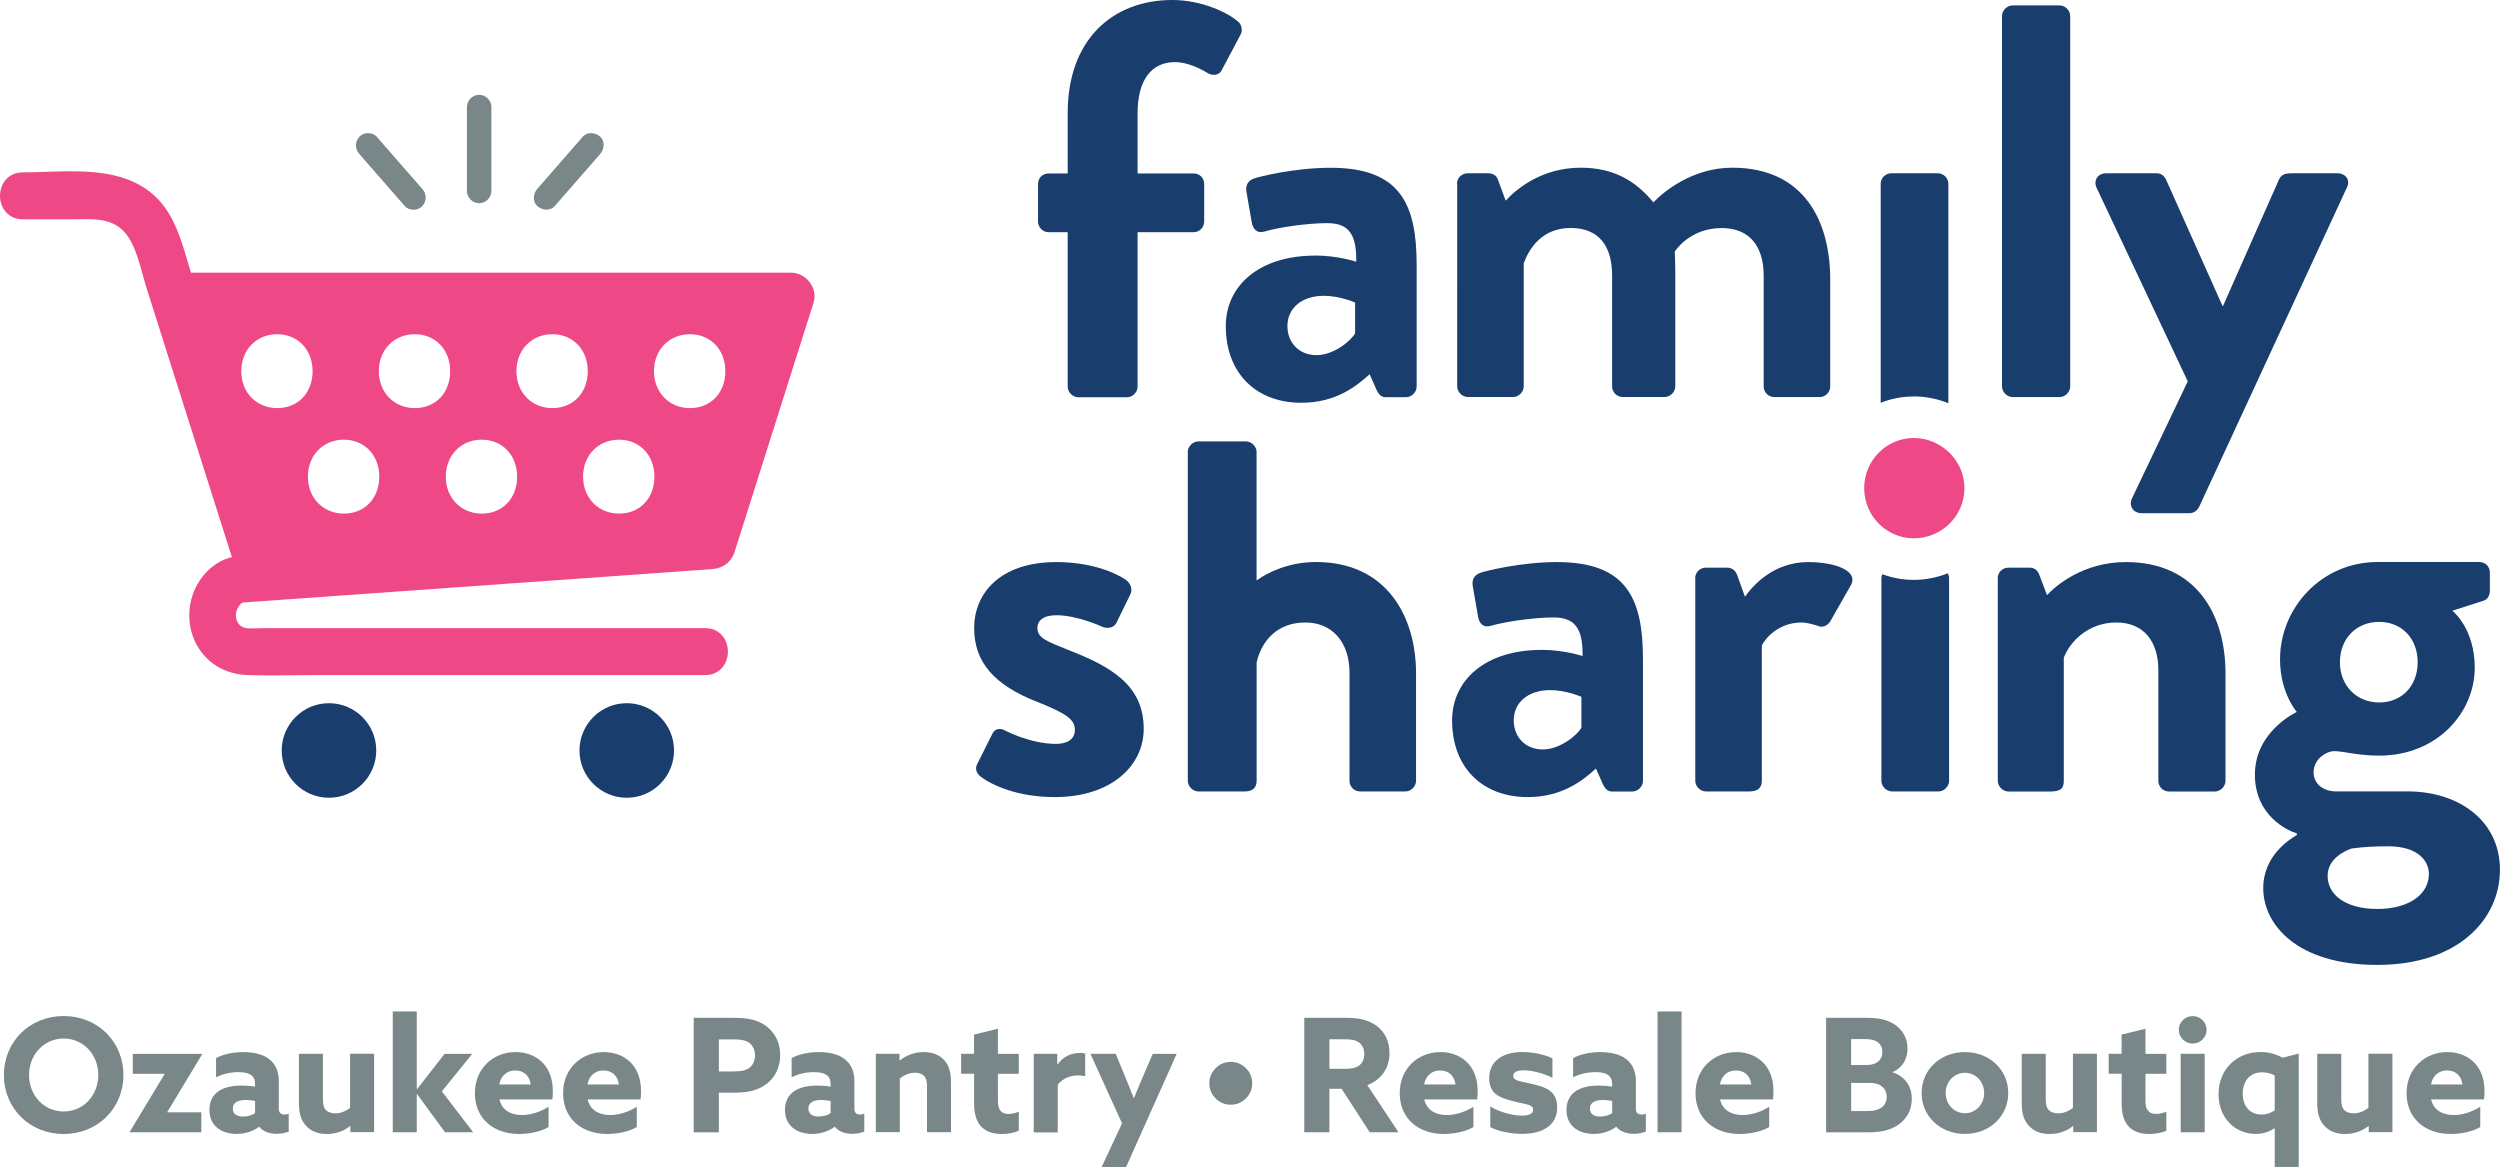 <?xml version="1.0" encoding="UTF-8"?> <svg xmlns="http://www.w3.org/2000/svg" id="Layer_2" data-name="Layer 2" viewBox="0 0 416.67 194.5"><defs><style> .cls-1 { fill: #193d6d; } .cls-1, .cls-2, .cls-3 { stroke-width: 0px; } .cls-2 { fill: #ef4887; } .cls-3 { fill: #798789; } </style></defs><g id="Layer_1-2" data-name="Layer 1"><g><path class="cls-3" d="M.65,179.17c0-5.56,4.29-9.83,9.96-9.83s9.96,4.27,9.96,9.83-4.29,9.83-9.96,9.83-9.96-4.27-9.96-9.83ZM16.38,179.17c0-3.4-2.48-6.08-5.77-6.08s-5.77,2.69-5.77,6.08,2.48,6.08,5.77,6.08,5.77-2.69,5.77-6.08Z"></path><path class="cls-3" d="M21.64,188.71l-.03-.05,5.82-9.64-.03-.05h-5.27v-3.32h11.54l.03.05-5.82,9.64.03.05h5.64v3.32h-11.91Z"></path><path class="cls-3" d="M46.12,188.97c-1.29,0-2.32-.42-2.92-1.19-.87.66-2.16,1.21-3.74,1.21-2.63,0-4.56-1.42-4.56-3.98,0-2.82,2.11-4.08,5.37-4.08.71,0,1.53.05,2.24.18v-.47c0-1.37-.92-1.95-2.79-1.95-1.55,0-2.87.42-3.71.87v-3.21c1-.55,2.61-1,4.53-1,3.64,0,5.93,1.53,5.93,4.85v4.61c0,.55.26.95.97.95.26,0,.47-.05.68-.16v3c-.53.21-1.24.37-2,.37ZM42.51,185.52v-2.03c-.4-.08-1.05-.16-1.55-.16-1.19,0-2.16.37-2.16,1.42,0,.95.71,1.34,1.74,1.34.76,0,1.55-.24,1.98-.58Z"></path><path class="cls-3" d="M58.4,187.71l-.05-.03c-1.03.82-2.37,1.32-3.87,1.32s-2.66-.45-3.5-1.4c-.84-.95-1.16-2.03-1.16-3.85v-8.11h4v7.45c0,.95.13,1.53.5,1.92s1,.55,1.61.55c.9,0,1.74-.4,2.42-.9v-9.04h4v13.07h-3.95v-1Z"></path><path class="cls-3" d="M65.46,168.58h4v12.91l.05.03,4.58-5.87h4.61l-5.06,6.24,5.22,6.82h-4.69l-4.66-6.35-.05.03v6.32h-4v-20.13Z"></path><path class="cls-3" d="M86.53,189c-4.35,0-7.38-2.63-7.38-6.8s3.11-6.85,6.77-6.85c3.27,0,6.22,2.06,6.22,6.51,0,.45-.03,1.03-.08,1.37h-8.82c.4,1.79,1.87,2.61,3.79,2.61,1.48,0,3.03-.53,4.4-1.37v3.37c-1.24.74-3.16,1.16-4.9,1.16ZM88.45,180.75c-.21-1.61-1.29-2.34-2.58-2.34s-2.37.79-2.66,2.34h5.24Z"></path><path class="cls-3" d="M101.23,189c-4.35,0-7.38-2.63-7.38-6.8s3.11-6.85,6.77-6.85c3.27,0,6.22,2.06,6.22,6.51,0,.45-.03,1.03-.08,1.37h-8.82c.4,1.79,1.87,2.61,3.79,2.61,1.48,0,3.03-.53,4.4-1.37v3.37c-1.24.74-3.16,1.16-4.9,1.16ZM103.15,180.75c-.21-1.61-1.29-2.34-2.58-2.34s-2.37.79-2.66,2.34h5.24Z"></path><path class="cls-3" d="M115.62,169.64h6.8c2.19,0,3.87.34,5.27,1.37,1.4,1.03,2.34,2.69,2.34,4.85s-.95,3.82-2.34,4.85c-1.4,1.03-3.08,1.4-5.27,1.4h-2.61v6.61h-4.19v-19.07ZM122.26,178.57c1.19,0,1.98-.13,2.58-.55.61-.42,1-1.21,1-2.11s-.39-1.71-1-2.13-1.4-.55-2.58-.55h-2.45v5.35h2.45Z"></path><path class="cls-3" d="M142.05,188.97c-1.29,0-2.32-.42-2.92-1.19-.87.66-2.16,1.21-3.74,1.21-2.63,0-4.56-1.42-4.56-3.98,0-2.82,2.11-4.08,5.37-4.08.71,0,1.53.05,2.24.18v-.47c0-1.37-.92-1.95-2.79-1.95-1.55,0-2.87.42-3.71.87v-3.21c1-.55,2.61-1,4.53-1,3.64,0,5.93,1.53,5.93,4.85v4.61c0,.55.26.95.97.95.26,0,.47-.05.68-.16v3c-.53.21-1.24.37-2,.37ZM138.44,185.52v-2.03c-.4-.08-1.05-.16-1.55-.16-1.19,0-2.16.37-2.16,1.42,0,.95.71,1.34,1.74,1.34.76,0,1.55-.24,1.98-.58Z"></path><path class="cls-3" d="M145.97,175.64h3.95v1.08l.05.03c1-.82,2.37-1.4,3.98-1.4,1.45,0,2.61.45,3.42,1.34.82.9,1.13,2.05,1.13,3.79v8.22h-4v-7.67c0-.76-.13-1.34-.5-1.71-.37-.37-.87-.53-1.5-.53-.95,0-1.9.42-2.53.97v8.93h-4v-13.07Z"></path><path class="cls-3" d="M160.18,175.64h2.16v-3.21l3.98-.97v4.19h3.48v3.32h-3.48v4.61c0,1.37.58,2.08,1.77,2.08.61,0,1.24-.18,1.71-.37v3.16c-.66.32-1.74.55-2.84.55-3.11,0-4.61-1.77-4.61-5.01v-5.03h-2.16v-3.32Z"></path><path class="cls-3" d="M172.28,175.64h3.93v1.74l.05.03c.9-1.26,2.16-1.92,3.77-1.92.26,0,.55.03.84.11v3.77c-.32-.08-.71-.13-1.08-.13-1.4,0-2.56.42-3.5,1.53v7.96h-4v-13.07Z"></path><path class="cls-3" d="M183.61,194.5l3.4-7.27-5.27-11.59h4.21l1.34,3.24c.58,1.4,1.13,2.77,1.66,4.14h.05c.58-1.45,1.16-2.82,1.76-4.21l1.37-3.16h3.98l-8.43,18.86h-4.08Z"></path><path class="cls-3" d="M217.38,169.64h7.01c2.06,0,3.66.34,4.98,1.29,1.32.95,2.21,2.5,2.21,4.58,0,2.53-1.37,4.45-3.69,5.35l5.19,7.85h-4.79l-4.69-7.24h-2.03v7.24h-4.19v-19.07ZM224.15,178.14c1.05,0,1.76-.13,2.34-.53s.9-1.13.9-1.92c0-.84-.34-1.55-.9-1.95-.55-.39-1.29-.53-2.34-.53h-2.58v4.93h2.58Z"></path><path class="cls-3" d="M240.67,189c-4.35,0-7.38-2.63-7.38-6.8s3.11-6.85,6.77-6.85c3.27,0,6.22,2.06,6.22,6.51,0,.45-.03,1.03-.08,1.37h-8.82c.4,1.79,1.87,2.61,3.79,2.61,1.48,0,3.03-.53,4.4-1.37v3.37c-1.24.74-3.16,1.16-4.9,1.16ZM242.59,180.75c-.21-1.61-1.29-2.34-2.58-2.34s-2.37.79-2.66,2.34h5.24Z"></path><path class="cls-3" d="M248.38,187.86v-3.45c1.76,1.08,4,1.53,5.3,1.53,1.16,0,1.84-.34,1.84-.95s-.4-.79-1.48-1.03c-1.08-.24-2.92-.61-4.08-1.19s-1.76-1.53-1.76-3.08c0-2.87,2.29-4.35,5.56-4.35,1.58,0,3.58.37,4.98,1.05v3.24c-1.71-.87-3.66-1.24-4.82-1.24-1.05,0-1.71.29-1.71.92,0,.58.5.76,1.53,1,1.03.24,2.87.55,4,1.13,1.19.61,1.79,1.55,1.79,3.14,0,3.06-2.56,4.4-5.8,4.4-1.66,0-3.82-.32-5.35-1.13Z"></path><path class="cls-3" d="M272.3,188.97c-1.29,0-2.32-.42-2.92-1.19-.87.66-2.16,1.21-3.74,1.21-2.63,0-4.56-1.42-4.56-3.98,0-2.82,2.11-4.08,5.37-4.08.71,0,1.53.05,2.24.18v-.47c0-1.37-.92-1.95-2.79-1.95-1.55,0-2.87.42-3.71.87v-3.21c1-.55,2.61-1,4.53-1,3.64,0,5.93,1.53,5.93,4.85v4.61c0,.55.26.95.97.95.26,0,.47-.05.69-.16v3c-.53.21-1.24.37-2,.37ZM268.7,185.52v-2.03c-.4-.08-1.05-.16-1.55-.16-1.19,0-2.16.37-2.16,1.42,0,.95.71,1.34,1.74,1.34.76,0,1.55-.24,1.98-.58Z"></path><path class="cls-3" d="M276.26,168.58h4v20.13h-4v-20.13Z"></path><path class="cls-3" d="M289.97,189c-4.35,0-7.38-2.63-7.38-6.8s3.11-6.85,6.77-6.85c3.27,0,6.22,2.06,6.22,6.51,0,.45-.03,1.03-.08,1.37h-8.82c.4,1.79,1.87,2.61,3.79,2.61,1.48,0,3.03-.53,4.4-1.37v3.37c-1.24.74-3.16,1.16-4.9,1.16ZM291.89,180.75c-.21-1.61-1.29-2.34-2.58-2.34s-2.37.79-2.66,2.34h5.24Z"></path><path class="cls-3" d="M304.36,169.64h6.74c1.98,0,3.5.29,4.74,1.16,1.24.87,2.08,2.19,2.08,3.98s-.9,3.19-2.45,3.9v.05c2.06.69,3.16,2.32,3.16,4.4,0,1.9-.84,3.32-2.16,4.27-1.32.95-2.98,1.32-5.06,1.32h-7.06v-19.07ZM311.23,177.49c1.48,0,2.5-.79,2.5-2.13,0-.82-.34-1.37-.84-1.71-.5-.34-1.08-.47-2.16-.47h-2.21v4.32h2.71ZM313.5,184.65c.58-.37.95-.97.95-1.84,0-1.48-1.13-2.32-2.71-2.32h-3.21v4.69h2.63c1.11,0,1.76-.16,2.34-.53Z"></path><path class="cls-3" d="M320.27,182.17c0-3.85,3.08-6.82,7.22-6.82s7.22,2.98,7.22,6.82-3.08,6.82-7.22,6.82-7.22-2.98-7.22-6.82ZM330.7,182.17c0-1.87-1.4-3.37-3.21-3.37s-3.21,1.5-3.21,3.37,1.4,3.37,3.21,3.37,3.21-1.5,3.21-3.37Z"></path><path class="cls-3" d="M345.54,187.71l-.05-.03c-1.03.82-2.37,1.32-3.87,1.32s-2.66-.45-3.5-1.4c-.84-.95-1.16-2.03-1.16-3.85v-8.11h4v7.45c0,.95.13,1.53.5,1.92.37.4,1,.55,1.61.55.9,0,1.74-.4,2.42-.9v-9.04h4v13.07h-3.95v-1Z"></path><path class="cls-3" d="M351.44,175.64h2.16v-3.21l3.98-.97v4.19h3.48v3.32h-3.48v4.61c0,1.37.58,2.08,1.77,2.08.61,0,1.24-.18,1.71-.37v3.16c-.66.32-1.74.55-2.84.55-3.11,0-4.61-1.77-4.61-5.01v-5.03h-2.16v-3.32Z"></path><path class="cls-3" d="M363.13,171.64c0-1.27,1.05-2.29,2.32-2.29s2.32,1.03,2.32,2.29-1.05,2.29-2.32,2.29-2.32-1.03-2.32-2.29ZM363.45,175.64h4v13.07h-4v-13.07Z"></path><path class="cls-3" d="M379.11,188.07l-.05-.03c-.84.61-1.92.95-3.08.95-3.42,0-6.22-2.61-6.22-6.64s2.9-7.01,7.03-7.01c1.34,0,2.56.34,3.64.95l2.69-.69v18.89h-4v-6.43ZM377,178.72c-2.13,0-3.21,1.63-3.21,3.56s1.08,3.48,3.14,3.48c.9,0,1.66-.32,2.19-.71v-5.8c-.58-.32-1.29-.53-2.11-.53Z"></path><path class="cls-3" d="M394.79,187.71l-.05-.03c-1.03.82-2.37,1.32-3.87,1.32s-2.66-.45-3.5-1.4-1.16-2.03-1.16-3.85v-8.11h4v7.45c0,.95.13,1.53.5,1.92s1,.55,1.61.55c.9,0,1.74-.4,2.42-.9v-9.04h4v13.07h-3.95v-1Z"></path><path class="cls-3" d="M408.48,189c-4.35,0-7.38-2.63-7.38-6.8s3.11-6.85,6.77-6.85c3.27,0,6.22,2.06,6.22,6.51,0,.45-.03,1.03-.08,1.37h-8.82c.4,1.79,1.87,2.61,3.79,2.61,1.48,0,3.03-.53,4.4-1.37v3.37c-1.24.74-3.16,1.16-4.9,1.16ZM410.41,180.75c-.21-1.61-1.29-2.34-2.58-2.34s-2.37.79-2.66,2.34h5.24Z"></path><path class="cls-1" d="M219.23,42.59c3.73,0,6.81,1.03,6.81,1.03.09-4.76-1.4-6.43-4.85-6.43s-8.3.75-10.45,1.4c-1.31.37-1.96-.47-2.14-1.68l-.84-4.85c-.28-1.4.47-2.05,1.31-2.33.75-.28,6.71-1.77,12.68-1.77,11.66,0,14.36,6.06,14.36,16.23v20.24c0,.93-.84,1.77-1.77,1.77h-3.36c-.65,0-1.12-.28-1.59-1.31l-1.12-2.52c-2.14,1.96-5.6,4.76-11.38,4.76-7.46,0-12.59-4.85-12.59-12.78,0-6.62,5.41-11.75,14.92-11.75ZM219.41,59.19c2.98,0,5.88-2.52,6.44-3.64v-5.13s-2.52-1.12-5.22-1.12c-3.64,0-6.06,2.05-6.06,5.04,0,2.8,1.96,4.85,4.85,4.85Z"></path><path class="cls-1" d="M242.83,30.65c0-1.03.84-1.77,1.77-1.77h3.45c.84,0,1.4.47,1.59,1.03l1.31,3.54c1.59-1.77,5.88-5.5,12.5-5.5,5.32,0,9.05,2.05,12.12,5.78,1.59-1.68,6.43-5.78,13.15-5.78,11.94,0,16.32,8.86,16.32,18.65v17.81c0,.93-.75,1.77-1.77,1.77h-7.55c-1.03,0-1.77-.84-1.77-1.77v-18.47c0-4.85-2.33-7.93-6.99-7.93-5.41,0-7.83,3.92-7.83,3.92,0,0,.09,1.87.09,3.54v18.93c0,.93-.84,1.77-1.77,1.77h-6.99c-1.03,0-1.77-.84-1.77-1.77v-18.47c0-4.85-2.14-7.93-6.9-7.93s-6.9,3.36-7.83,5.88v20.52c0,.93-.84,1.77-1.77,1.77h-7.55c-.93,0-1.77-.84-1.77-1.77V30.65Z"></path><path class="cls-1" d="M333.67,2.67c0-.93.84-1.77,1.77-1.77h7.83c.93,0,1.77.84,1.77,1.77v61.74c0,.93-.84,1.77-1.77,1.77h-7.83c-.93,0-1.77-.84-1.77-1.77V2.67Z"></path><path class="cls-1" d="M349.43,31.3c-.56-1.21.19-2.42,1.59-2.42h8.39c.84,0,1.31.47,1.59,1.03l9.42,21.08h.09l9.33-21.08c.47-.93,1.12-1.03,2.24-1.03h7.46c1.49,0,2.24,1.21,1.59,2.42l-24.57,53.11c-.28.56-.84,1.12-1.59,1.12h-8.02c-1.4,0-2.24-1.21-1.59-2.52l9.27-19.45-15.2-32.27Z"></path><path class="cls-1" d="M162.83,127.43l2.52-5.04c.37-.93,1.31-1.12,2.14-.65,0,0,4.2,2.24,8.49,2.24,1.87,0,3.17-.75,3.17-2.33,0-1.68-1.31-2.7-6.25-4.66-7.18-2.8-10.54-6.62-10.54-12.31s4.2-11,13.71-11c5.5,0,9.51,1.59,11.47,2.89.84.56,1.31,1.59.84,2.52l-2.33,4.76c-.47.84-1.49.93-2.24.65,0,0-4.2-1.96-7.74-1.96-2.24,0-3.17.93-3.17,2.14,0,1.68,1.68,2.24,5.13,3.64,7.18,2.8,12.59,5.88,12.59,13.15,0,6.16-5.41,11.38-14.83,11.38-6.16,0-10.45-1.96-12.4-3.45-.56-.47-.93-1.21-.56-1.96Z"></path><path class="cls-1" d="M197.96,75.34c0-.93.84-1.77,1.77-1.77h7.93c.93,0,1.77.84,1.77,1.77v21.41c1.87-1.4,5.5-3.08,9.89-3.08,11.84,0,16.69,9.14,16.69,18.56v17.91c0,.93-.84,1.77-1.77,1.77h-7.55c-1.03,0-1.77-.84-1.77-1.77v-18c0-5.13-2.89-8.39-7.37-8.39s-7.18,2.8-8.11,6.62v19.77c0,1.03-.56,1.77-1.96,1.77h-7.74c-.93,0-1.77-.84-1.77-1.77v-54.8Z"></path><path class="cls-1" d="M256.95,108.31c3.73,0,6.81,1.03,6.81,1.03.09-4.76-1.4-6.43-4.85-6.43s-8.3.75-10.45,1.4c-1.31.37-1.96-.47-2.14-1.68l-.84-4.85c-.28-1.4.47-2.05,1.31-2.33.75-.28,6.71-1.77,12.68-1.77,11.66,0,14.36,6.06,14.36,16.23v20.24c0,.93-.84,1.77-1.77,1.77h-3.36c-.65,0-1.12-.28-1.59-1.31l-1.12-2.52c-2.14,1.96-5.6,4.76-11.38,4.76-7.46,0-12.59-4.85-12.59-12.78,0-6.62,5.41-11.75,14.92-11.75ZM257.13,124.91c2.98,0,5.88-2.52,6.44-3.64v-5.13s-2.52-1.12-5.22-1.12c-3.64,0-6.06,2.05-6.06,5.04,0,2.8,1.96,4.85,4.85,4.85Z"></path><path class="cls-1" d="M282.53,96.38c0-1.03.84-1.77,1.77-1.77h3.54c.84,0,1.4.47,1.68,1.21l1.31,3.64c1.31-1.87,4.76-5.78,10.54-5.78,4.38,0,8.3,1.4,7.18,3.73l-3.45,6.06c-.47.84-1.4,1.21-2.14.84-.28-.09-1.68-.56-2.7-.56-3.73,0-5.97,2.52-6.62,3.82v22.57c0,1.31-.84,1.77-2.14,1.77h-7.18c-.93,0-1.77-.84-1.77-1.77v-33.76Z"></path><path class="cls-1" d="M332.96,96.38c0-1.03.84-1.77,1.77-1.77h3.54c.84,0,1.31.47,1.59,1.12l1.31,3.45c1.4-1.49,5.97-5.5,13.15-5.5,11.84,0,16.6,8.86,16.6,18.56v17.91c0,.93-.84,1.77-1.77,1.77h-7.65c-1.03,0-1.77-.84-1.77-1.77v-18.47c0-4.85-2.52-7.93-6.99-7.93-4.85,0-7.83,3.36-8.77,5.88v20.52c0,1.31-.56,1.77-2.33,1.77h-6.9c-.93,0-1.77-.84-1.77-1.77v-33.76Z"></path><path class="cls-1" d="M382.81,118.67s-2.8-3.17-2.8-8.77c0-8.67,6.99-16.23,16.23-16.23h16.97c1.03,0,1.77.75,1.77,1.77v3.08c0,.65-.37,1.4-1.03,1.59l-5.22,1.68s3.73,2.89,3.73,9.51c0,7.37-6.16,14.64-15.95,14.64-3.54,0-5.97-.75-7.46-.75-1.31,0-3.45,1.31-3.45,3.54,0,1.96,1.68,3.17,3.73,3.17h11.94c8.49,0,15.39,4.85,15.39,13.06s-6.9,15.86-20.42,15.86-19.03-6.81-19.03-12.78c0-5.6,4.66-8.3,5.6-8.86v-.28c-1.59-.47-6.99-2.98-6.99-9.79,0-7.27,6.99-10.45,6.99-10.45ZM396.15,151.5c5.22,0,8.67-2.33,8.67-5.88,0-1.68-1.31-4.57-6.81-4.57-2.05,0-4.1.09-6.06.37-1.12.37-4.01,1.68-4.01,4.57,0,3.26,3.17,5.5,8.21,5.5ZM396.52,117.08c3.82,0,6.43-2.8,6.43-6.71s-2.61-6.72-6.43-6.72-6.53,2.8-6.53,6.72,2.8,6.71,6.53,6.71Z"></path><path class="cls-1" d="M177.95,38.7h-3.17c-1.03,0-1.77-.84-1.77-1.77v-6.25c0-1.03.75-1.77,1.77-1.77h3.17v-10.07c0-12.31,7.55-18.84,17.44-18.84,4.94,0,9.33,2.14,11,3.64.56.47.75,1.49.37,2.14l-3.17,5.97c-.37.75-1.4.93-2.24.47-1.21-.75-3.45-1.87-5.5-1.87-4.01,0-6.25,3.08-6.25,8.49v10.07h9.33c1.03,0,1.77.75,1.77,1.77v6.25c0,.93-.75,1.77-1.77,1.77h-9.33v25.74c0,.93-.84,1.77-1.77,1.77h-8.11c-.93,0-1.77-.84-1.77-1.77v-25.74Z"></path><g><g><circle class="cls-1" cx="54.83" cy="125.08" r="7.88"></circle><circle class="cls-1" cx="104.46" cy="125.08" r="7.88"></circle></g><path class="cls-2" d="M135.01,47.11c-.76-1.04-1.95-1.66-3.18-1.66H31.83c-.2-.65-.4-1.3-.59-1.97-1.06-3.59-2.16-7.29-4.73-10.09-4.8-5.22-12.28-4.97-18.89-4.75-1.34.04-2.6.09-3.83.09-2.49,0-3.79,1.97-3.79,3.91s1.3,3.91,3.79,3.91h8.19c.39,0,.79,0,1.19-.01,2.46-.04,4.79-.08,6.73,1.37,2.17,1.61,3.06,4.88,3.85,7.76.2.73.39,1.43.59,2.07l14.31,45.12c-.19.04-.37.09-.53.14-3.41,1.05-6.08,4.47-6.5,8.33-.32,2.94.51,5.72,2.34,7.83,1.77,2.05,4.31,3.23,7.14,3.34,1.38.05,2.77.07,4.15.07s2.78-.02,4.14-.03c1.38-.02,2.75-.03,4.12-.03h64.02c2.49,0,3.79-1.97,3.79-3.91s-1.3-3.91-3.79-3.91H44.29c-.36,0-.72.01-1.08.02-.7.02-1.43.05-2.11-.02-.96-.1-1.4-.76-1.57-1.14-.36-.79-.26-1.76.25-2.47.48-.68.63-.68,1.18-.7.1,0,.22,0,.34-.02.56-.04,1.13-.08,1.69-.12l75.71-5.39c1.81-.13,3.21-1.19,3.73-2.85l13.17-41.57c.35-1.11.14-2.31-.59-3.3ZM46.2,68.02c-3.42,0-5.99-2.57-5.99-6.16s2.57-6.16,5.99-6.16,5.9,2.57,5.9,6.16-2.4,6.16-5.9,6.16ZM57.31,85.6c-3.42,0-5.99-2.57-5.99-6.16s2.57-6.16,5.99-6.16,5.9,2.57,5.9,6.16-2.4,6.16-5.9,6.16ZM69.13,68.02c-3.42,0-5.99-2.57-5.99-6.16s2.57-6.16,5.99-6.16,5.9,2.57,5.9,6.16-2.4,6.16-5.9,6.16ZM80.29,85.6c-3.42,0-5.99-2.57-5.99-6.16s2.57-6.16,5.99-6.16,5.9,2.57,5.9,6.16-2.4,6.16-5.9,6.16ZM92.06,68.02c-3.42,0-5.99-2.57-5.99-6.16s2.57-6.16,5.99-6.16,5.9,2.57,5.9,6.16-2.4,6.16-5.9,6.16ZM103.17,85.6c-3.42,0-5.99-2.57-5.99-6.16s2.57-6.16,5.99-6.16,5.9,2.57,5.9,6.16-2.4,6.16-5.9,6.16ZM114.99,68.02c-3.42,0-5.99-2.57-5.99-6.16s2.57-6.16,5.99-6.16,5.9,2.57,5.9,6.16-2.4,6.16-5.9,6.16Z"></path></g><g><path class="cls-2" d="M318.97,89.72c-4.56,0-8.27-3.75-8.27-8.36s3.71-8.36,8.27-8.36,8.44,3.75,8.44,8.36-3.79,8.36-8.44,8.36Z"></path><path class="cls-1" d="M318.93,66.07c2.05,0,4.01.41,5.8,1.13V30.65c0-1.03-.84-1.77-1.77-1.77h-7.74c-.93,0-1.77.75-1.77,1.77v36.48c1.7-.67,3.55-1.05,5.49-1.05Z"></path></g><path class="cls-1" d="M318.93,96.65c-1.84,0-3.59-.35-5.22-.95-.09.21-.14.43-.14.68v33.76c0,.93.84,1.77,1.77,1.77h7.74c.93,0,1.77-.84,1.77-1.77v-33.76c0-.31-.08-.58-.21-.83-1.77.7-3.7,1.1-5.72,1.1Z"></path><g><path class="cls-3" d="M70.37,31.47c-2.53-2.89-5.05-5.78-7.58-8.68-.7-.81-2.18-.78-2.89,0-.79.86-.75,2.03,0,2.89,2.53,2.89,5.05,5.78,7.58,8.68.7.81,2.18.78,2.89,0,.79-.86.75-2.03,0-2.89h0Z"></path><path class="cls-3" d="M92.45,34.35c2.53-2.89,5.05-5.78,7.58-8.68.7-.8.85-2.11,0-2.89-.77-.71-2.14-.86-2.89,0-2.53,2.89-5.05,5.78-7.58,8.68-.7.8-.85,2.11,0,2.89.77.71,2.14.86,2.89,0h0Z"></path><path class="cls-3" d="M81.9,31.83v-13.99c0-1.1-.94-2.04-2.04-2.04s-2.04.93-2.04,2.04v13.99c0,1.1.94,2.04,2.04,2.04s2.04-.93,2.04-2.04h0Z"></path></g><path class="cls-3" d="M202.61,183.07c-.7-.7-1.05-1.54-1.05-2.52s.35-1.81,1.05-2.52c.7-.7,1.54-1.05,2.52-1.05s1.82.35,2.52,1.05c.7.7,1.05,1.54,1.05,2.52s-.35,1.82-1.05,2.52c-.7.7-1.54,1.05-2.52,1.05s-1.82-.35-2.52-1.05Z"></path></g></g></svg> 